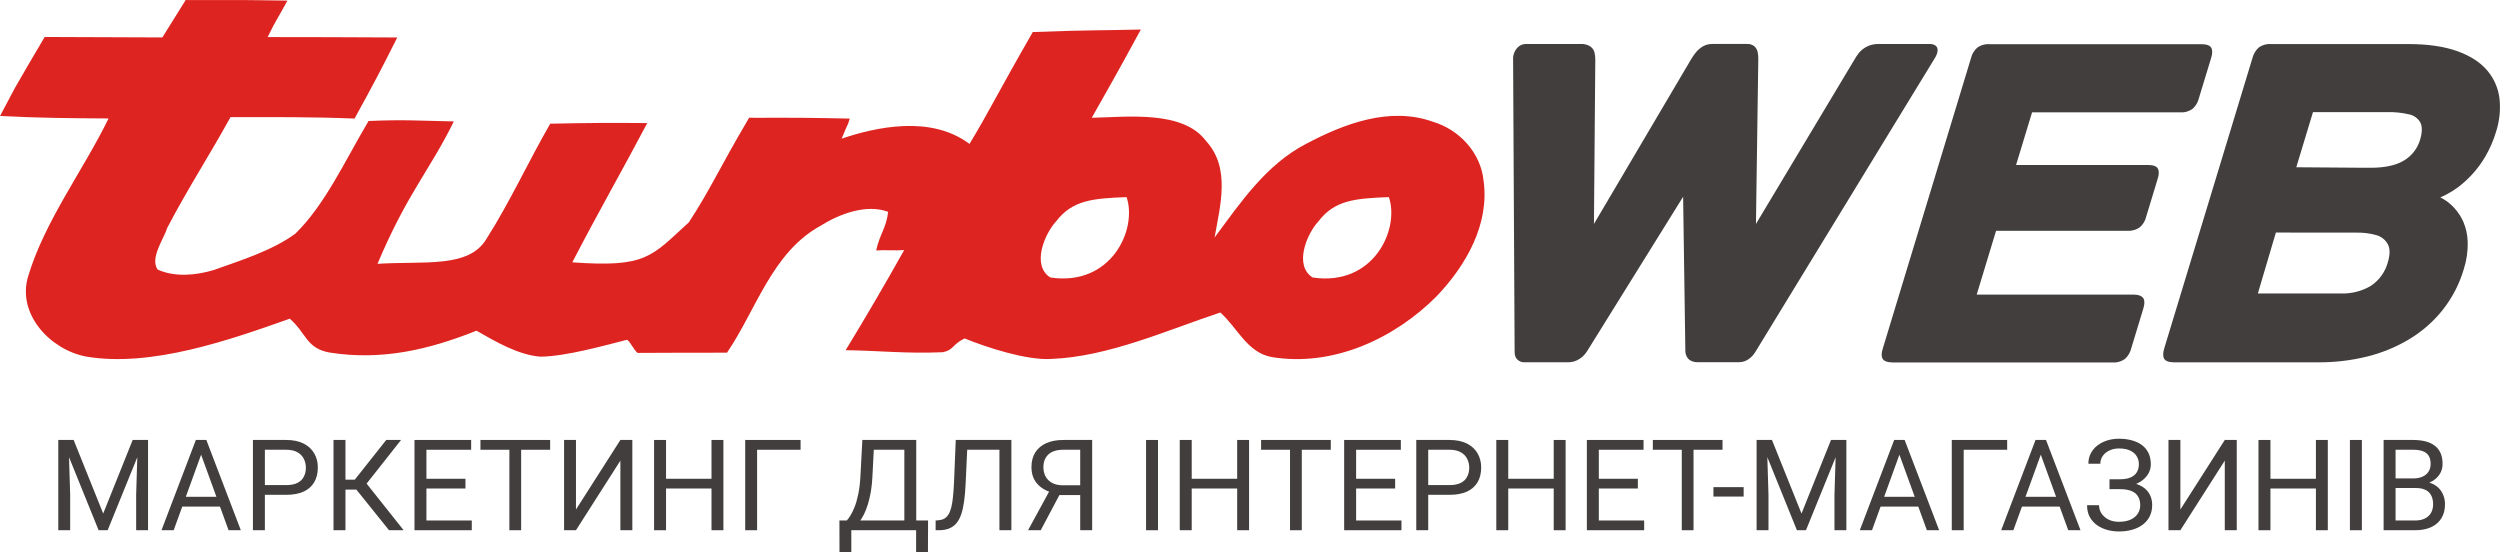 <svg width="1739" height="384" viewBox="0 0 1739 384" fill="none" xmlns="http://www.w3.org/2000/svg">
<g clip-path="url(#clip0_826_353)">
<path fill-rule="evenodd" clip-rule="evenodd" d="M1343.05 30.598H1306.84C1303.92 30.521 1301.02 31.174 1298.42 32.499C1296.38 33.563 1294.58 35.008 1293.11 36.753C1291.96 38.208 1290.93 39.747 1290.01 41.356L1221.44 155.763L1223.07 41.356C1223.1 39.72 1222.97 38.084 1222.68 36.474C1222.4 34.909 1221.65 33.463 1220.52 32.324C1219.77 31.694 1218.9 31.216 1217.96 30.916C1217.02 30.617 1216.03 30.503 1215.05 30.581H1191.16C1188.79 30.54 1186.46 31.143 1184.42 32.324C1182.59 33.431 1180.97 34.834 1179.62 36.474C1178.39 38.021 1177.26 39.652 1176.26 41.356L1108.75 155.763L1109.69 41.356C1109.68 39.809 1109.52 38.266 1109.19 36.753C1108.82 35.073 1107.87 33.571 1106.5 32.499C1104.39 31.066 1101.84 30.395 1099.28 30.598H1061.63C1059.8 30.541 1058.02 31.114 1056.58 32.22C1055.29 33.226 1054.26 34.532 1053.59 36.021C1052.94 37.374 1052.57 38.846 1052.51 40.344L1053.57 244.925C1053.58 245.545 1053.64 246.164 1053.75 246.773C1053.98 248.045 1054.6 249.218 1055.52 250.138C1056.2 250.798 1057.01 251.305 1057.91 251.625C1058.8 251.944 1059.76 252.067 1060.71 251.986H1090.79C1092.81 252 1094.81 251.584 1096.65 250.766C1098.15 250.093 1099.55 249.2 1100.79 248.116C1101.68 247.289 1102.5 246.378 1103.21 245.396C1103.51 245.02 1103.78 244.623 1104.03 244.21L1170.78 136.864L1172.33 244.21C1172.32 244.608 1172.35 245.005 1172.42 245.396C1172.58 246.327 1172.88 247.228 1173.32 248.063C1173.89 249.156 1174.76 250.073 1175.82 250.714C1177.36 251.586 1179.12 252.01 1180.9 251.934H1209.6C1211.85 251.964 1214.05 251.319 1215.92 250.086C1217.36 249.183 1218.62 248.045 1219.67 246.721C1220.54 245.57 1220.94 244.977 1220.98 244.873L1345.95 40.292C1346.8 38.968 1347.4 37.503 1347.72 35.968C1347.95 34.521 1348.16 31.104 1343.05 30.598ZM1483.94 204.947H1374.99L1388.47 160.523H1480.02C1483.15 160.722 1486.25 159.779 1488.72 157.873C1490.79 155.956 1492.24 153.482 1492.88 150.759L1500.84 124.52C1501.85 121.434 1501.94 119.08 1501.04 117.337C1500.14 115.593 1497.78 114.756 1493.96 114.756H1402.37L1413.51 78.143H1516.66C1519.79 78.356 1522.89 77.425 1525.37 75.528C1527.42 73.588 1528.87 71.106 1529.53 68.38L1538.02 40.484C1539.01 37.398 1539.1 35.044 1538.2 33.318C1537.3 31.592 1534.94 30.738 1531.12 30.738H1383.87C1380.75 30.515 1377.65 31.434 1375.17 33.318C1373.1 35.258 1371.66 37.748 1371.01 40.484L1309.69 242.38C1308.7 245.413 1308.59 247.819 1309.51 249.493C1310.43 251.167 1312.77 252.073 1316.59 252.126H1469.59C1472.73 252.329 1475.83 251.393 1478.32 249.493C1480.37 247.567 1481.81 245.096 1482.46 242.38L1490.85 214.78C1491.82 211.764 1491.93 209.341 1491.01 207.667C1490.09 205.993 1487.78 204.947 1483.94 204.895V204.947ZM1697.47 137.3C1698.23 137.021 1699.7 136.306 1701.85 135.225C1704.61 133.79 1707.24 132.146 1709.73 130.308C1717.41 124.517 1723.86 117.288 1728.7 109.038C1731.95 103.491 1734.51 97.579 1736.33 91.429C1738.68 84.059 1739.48 76.291 1738.66 68.606C1737.82 61.473 1734.91 54.733 1730.26 49.201C1725.57 43.535 1718.67 39.002 1709.61 35.689C1700.55 32.377 1689.08 30.651 1675.22 30.651H1579.66C1576.54 30.428 1573.45 31.346 1570.97 33.231C1568.93 35.186 1567.48 37.669 1566.8 40.397L1505.46 242.293C1504.56 245.291 1504.42 247.732 1505.3 249.406C1506.19 251.08 1508.54 252.039 1512.38 252.039H1612.79C1624.24 252.089 1635.66 250.719 1646.77 247.959C1657.14 245.386 1667.06 241.27 1676.18 235.754C1685.01 230.414 1692.8 223.565 1699.18 215.53C1705.79 207.146 1710.73 197.611 1713.75 187.425C1715.75 181.265 1716.69 174.818 1716.52 168.351C1716.42 163.561 1715.41 158.832 1713.55 154.403C1712.04 150.967 1709.99 147.784 1707.48 144.971C1705.64 142.895 1703.54 141.051 1701.24 139.479C1700.07 138.676 1698.84 137.965 1697.55 137.352L1697.47 137.3ZM1630.91 161.813H1638.79C1643.57 161.68 1648.34 162.268 1652.94 163.557C1654.66 164.02 1656.27 164.827 1657.65 165.928C1659.04 167.029 1660.19 168.4 1661.01 169.955C1662.55 172.937 1662.57 177.069 1661.01 182.299C1659.24 189.085 1654.99 194.991 1649.08 198.897C1642.75 202.614 1635.45 204.432 1628.08 204.128H1570.57L1583.1 161.761L1630.91 161.813ZM1597.29 116.343L1608.91 77.986H1660.84C1665.81 77.878 1670.78 78.394 1675.63 79.521C1677.29 79.844 1678.86 80.517 1680.23 81.492C1681.6 82.466 1682.74 83.721 1683.57 85.169C1684.97 87.889 1684.97 91.742 1683.57 96.677C1681.9 102.875 1677.88 108.208 1672.34 111.583C1666.8 114.966 1659.01 116.692 1649.17 116.692H1644.71L1597.29 116.343Z" fill="#423E3E"/>
<path fill-rule="evenodd" clip-rule="evenodd" d="M129.147 0.022C177.458 0.022 175.157 0.022 199.932 0.423C193.101 13.133 192.517 12.819 186.182 25.791C215.451 25.896 245.252 25.791 276.326 26.07C264.399 49.921 259.249 59.458 246.632 82.472C215.734 81.251 191.208 81.478 160.328 81.478C145.304 108.781 130.811 130.819 116.353 158.453C114.035 166.124 104.143 179.375 109.628 187.499C121.697 193.009 136.509 191.44 148.418 187.918C167.159 181.258 189.526 174.284 205.559 162.446C226.211 142.029 239.306 113.087 256.365 84.163C281.139 83.1 290.607 83.954 315.682 84.459C298.906 118.667 283.458 134.096 262.594 183.507C295.084 181.45 326.07 186.715 338.333 166.246C354.862 140.216 367.373 112.721 382.733 86.046C409.49 85.488 423.434 85.383 450.226 85.61C432.654 118.928 415.365 149.056 398.093 182.478C449.554 186.157 452.81 178.73 479.23 154.582C494.59 130.941 499.828 117.969 521.099 81.879C526.62 82.21 539.839 81.356 591.123 82.489C588.734 89.812 591.123 82.489 585.46 96.437C609.12 88.487 647.397 79.822 674.383 100.116C688.098 77.451 693.601 65.403 718.411 22.287C759.962 20.752 765.908 21.241 793.567 20.543C775.534 53.791 770.208 62.736 759.431 81.914C783.604 81.478 822.783 76.439 838.869 98.024C856.211 116.819 848.708 143.093 844.868 165.218C862.989 140.809 880.65 114.535 908.486 100.081C935.03 86.011 966.883 73.929 996.789 84.721C1015.32 90.23 1030.06 106.48 1031.97 125.658C1036.22 155.977 1019.71 184.745 999.285 206.102C969.98 235.585 927.137 255.391 884.667 248.382C867.625 245.331 860.954 228.262 848.867 217.365C812.112 229.57 770.721 248.208 731.436 249.655C714.483 250.875 686.169 241.635 670.986 235.41C662.261 239.56 663.553 243.605 655.484 245.017C630.249 246.081 612.075 243.936 588.238 243.587C602.23 220.631 615.797 197.42 628.939 173.953C623.294 174.406 615.207 173.761 609.474 174.214C611.792 163.091 616.552 158.61 617.791 147.33C602.342 141.628 583.478 149.073 570.878 156.988C537.008 175.522 526.036 215.5 505.704 245.331C482.327 245.331 466.967 245.331 443.537 245.488C440.936 243.587 438.83 238.235 436.228 236.335C419.629 240.571 393.421 247.876 376.15 248.103C360.613 247.04 344.439 237.468 331.45 230.023C298.199 243.308 265.496 250.945 229.237 245.226C212.992 242.28 213.31 232.011 201.595 221.672C159.939 236.422 105.364 255.67 60.026 248.051C35.075 243.378 11.804 218.673 19.484 192.521C30.898 153.99 58.026 118.335 75.51 82.402C48.754 82.245 26.793 82.071 0.036 80.659L10.424 61.079L19.785 44.9L31.075 25.721L112.938 26.035L129.147 0.022ZM734.532 154.112C745.911 139.083 760.351 138.019 783.657 137.113C791.319 159.778 772.774 199.442 730.568 193.009C717.438 184.605 726.516 162.847 734.532 154.112ZM916.98 154.112C928.376 139.083 942.798 138.019 966.122 137.113C973.767 159.778 955.221 199.442 913.034 193.009C899.903 184.605 908.963 162.847 916.98 154.112Z" fill="#DE2420"/>
<path d="M43.169 306.039H51.227L71.781 357.223L92.292 306.039H100.393L74.883 368.822H68.592L43.169 306.039ZM40.541 306.039H47.651L48.814 344.33V368.822H40.541V306.039ZM95.868 306.039H102.978V368.822H94.705V344.33L95.868 306.039Z" fill="#423E3E"/>
<path d="M141.586 311.602L120.817 368.822H112.328L136.243 306.039H141.716L141.586 311.602ZM158.995 368.822L138.182 311.602L138.053 306.039H143.525L167.526 368.822H158.995ZM157.917 345.58V352.393H122.67V345.58H157.917Z" fill="#423E3E"/>
<path d="M199.068 344.2H182.306V337.431H199.068C202.314 337.431 204.943 336.913 206.954 335.878C208.964 334.843 210.429 333.406 211.349 331.566C212.297 329.727 212.771 327.628 212.771 325.271C212.771 323.115 212.297 321.088 211.349 319.191C210.429 317.294 208.964 315.77 206.954 314.62C204.943 313.442 202.314 312.852 199.068 312.852H184.245V368.822H175.929V306.039H199.068C203.808 306.039 207.815 306.859 211.09 308.497C214.365 310.136 216.85 312.407 218.545 315.31C220.24 318.185 221.087 321.476 221.087 325.185C221.087 329.209 220.24 332.644 218.545 335.49C216.85 338.336 214.365 340.507 211.09 342.001C207.815 343.467 203.808 344.2 199.068 344.2Z" fill="#423E3E"/>
<path d="M240.305 306.039V368.822H231.989V306.039H240.305ZM278.956 306.039L251.724 340.578H236.987L235.694 333.679H246.768L268.658 306.039H278.956ZM270.597 368.822L247.027 339.5L251.681 332.213L280.766 368.822H270.597Z" fill="#423E3E"/>
<path d="M328.165 362.052V368.822H294.943V362.052H328.165ZM296.623 306.039V368.822H288.307V306.039H296.623ZM323.77 333.032V339.802H294.943V333.032H323.77ZM327.734 306.039V312.852H294.943V306.039H327.734Z" fill="#423E3E"/>
<path d="M362.507 306.039V368.822H354.32V306.039H362.507ZM382.673 306.039V312.852H334.198V306.039H382.673Z" fill="#423E3E"/>
<path d="M400.642 354.42L431.537 306.039H439.854V368.822H431.537V320.398L400.642 368.822H392.369V306.039H400.642V354.42Z" fill="#423E3E"/>
<path d="M495.956 333.032V339.802H462.002V333.032H495.956ZM463.294 306.039V368.822H454.978V306.039H463.294ZM503.195 306.039V368.822H494.922V306.039H503.195Z" fill="#423E3E"/>
<path d="M556.885 306.039V312.852H526.636V368.822H518.363V306.039H556.885Z" fill="#423E3E"/>
<path d="M638.325 362.052V368.822H590.84V362.052H638.325ZM592.176 362.052V384.259H583.946L583.902 362.052H592.176ZM645.564 362.052L645.478 384.216H637.248V362.052H645.564ZM630.181 306.039V312.852H602.69V306.039H630.181ZM637.334 306.039V368.822H629.06V306.039H637.334ZM599.846 306.039H608.162L606.869 331.308C606.697 335.102 606.338 338.609 605.792 341.829C605.246 345.02 604.571 347.938 603.767 350.582C602.963 353.227 602.043 355.598 601.009 357.697C599.975 359.767 598.869 361.563 597.691 363.087C596.513 364.582 595.278 365.818 593.985 366.795C592.721 367.744 591.443 368.419 590.151 368.822H586.359V362.052H589.03C589.777 361.247 590.624 360.083 591.572 358.559C592.549 357.036 593.511 355.067 594.459 352.652C595.436 350.208 596.284 347.233 597.002 343.726C597.749 340.219 598.251 336.08 598.51 331.308L599.846 306.039Z" fill="#423E3E"/>
<path d="M696.367 306.039V312.852H667.669V306.039H696.367ZM703.52 306.039V368.822H695.203V306.039H703.52ZM664.825 306.039H673.098L671.676 336.784C671.475 341.211 671.13 345.163 670.642 348.642C670.182 352.091 669.522 355.095 668.66 357.654C667.798 360.184 666.678 362.282 665.299 363.949C663.92 365.588 662.225 366.81 660.214 367.615C658.232 368.419 655.848 368.822 653.061 368.822H650.821V362.052L652.544 361.923C654.153 361.808 655.532 361.448 656.681 360.845C657.859 360.212 658.85 359.264 659.654 357.999C660.487 356.734 661.162 355.095 661.679 353.083C662.197 351.071 662.599 348.613 662.886 345.71C663.202 342.778 663.446 339.357 663.618 335.447L664.825 306.039Z" fill="#423E3E"/>
<path d="M753.331 344.373H735.708L731.614 342.691C727.075 341.254 723.585 339.055 721.143 336.094C718.702 333.104 717.481 329.396 717.481 324.969C717.481 320.916 718.371 317.481 720.152 314.663C721.962 311.846 724.519 309.705 727.822 308.239C731.154 306.772 735.09 306.039 739.629 306.039H759.709V368.822H751.392V312.852H739.629C735.033 312.852 731.571 313.945 729.244 316.129C726.946 318.314 725.797 321.261 725.797 324.969C725.797 327.384 726.3 329.54 727.305 331.437C728.339 333.334 729.862 334.829 731.873 335.921C733.883 337.014 736.383 337.56 739.37 337.56H753.374L753.331 344.373ZM739.198 340.061L723.944 368.822H715.111L730.795 340.061H739.198Z" fill="#423E3E"/>
<path d="M805.513 306.039V368.822H797.197V306.039H805.513Z" fill="#423E3E"/>
<path d="M861.616 333.032V339.802H827.661V333.032H861.616ZM828.954 306.039V368.822H820.637V306.039H828.954ZM868.855 306.039V368.822H860.582V306.039H868.855Z" fill="#423E3E"/>
<path d="M905.524 306.039V368.822H897.337V306.039H905.524ZM925.69 306.039V312.852H877.214V306.039H925.69Z" fill="#423E3E"/>
<path d="M974.856 362.052V368.822H941.633V362.052H974.856ZM943.314 306.039V368.822H934.998V306.039H943.314ZM970.46 333.032V339.802H941.633V333.032H970.46ZM974.425 306.039V312.852H941.633V306.039H974.425Z" fill="#423E3E"/>
<path d="M1008.29 344.2H991.531V337.431H1008.29C1011.54 337.431 1014.17 336.913 1016.18 335.878C1018.19 334.843 1019.65 333.406 1020.57 331.566C1021.52 329.727 1022 327.628 1022 325.271C1022 323.115 1021.52 321.088 1020.57 319.191C1019.65 317.294 1018.19 315.77 1016.18 314.62C1014.17 313.442 1011.54 312.852 1008.29 312.852H993.47V368.822H985.154V306.039H1008.29C1013.03 306.039 1017.04 306.859 1020.32 308.497C1023.59 310.136 1026.07 312.407 1027.77 315.31C1029.46 318.185 1030.31 321.476 1030.31 325.185C1030.31 329.209 1029.46 332.644 1027.77 335.49C1026.07 338.336 1023.59 340.507 1020.32 342.001C1017.04 343.467 1013.03 344.2 1008.29 344.2Z" fill="#423E3E"/>
<path d="M1081.8 333.032V339.802H1047.85V333.032H1081.8ZM1049.14 306.039V368.822H1040.83V306.039H1049.14ZM1089.04 306.039V368.822H1080.77V306.039H1089.04Z" fill="#423E3E"/>
<path d="M1143.68 362.052V368.822H1110.46V362.052H1143.68ZM1112.14 306.039V368.822H1103.82V306.039H1112.14ZM1139.29 333.032V339.802H1110.46V333.032H1139.29ZM1143.25 306.039V312.852H1110.46V306.039H1143.25Z" fill="#423E3E"/>
<path d="M1178.02 306.039V368.822H1169.84V306.039H1178.02ZM1198.19 306.039V312.852H1149.71V306.039H1198.19Z" fill="#423E3E"/>
<path d="M1212.88 338.854V345.408H1191.86V338.854H1212.88Z" fill="#423E3E"/>
<path d="M1224.52 306.039H1232.58L1253.13 357.223L1273.64 306.039H1281.74L1256.23 368.822H1249.94L1224.52 306.039ZM1221.89 306.039H1229L1230.16 344.33V368.822H1221.89V306.039ZM1277.22 306.039H1284.33V368.822H1276.05V344.33L1277.22 306.039Z" fill="#423E3E"/>
<path d="M1322.93 311.602L1302.17 368.822H1293.68L1317.59 306.039H1323.06L1322.93 311.602ZM1340.34 368.822L1319.53 311.602L1319.4 306.039H1324.87L1348.87 368.822H1340.34ZM1339.27 345.58V352.393H1304.02V345.58H1339.27Z" fill="#423E3E"/>
<path d="M1396.19 306.039V312.852H1365.94V368.822H1357.66V306.039H1396.19Z" fill="#423E3E"/>
<path d="M1421.27 311.602L1400.5 368.822H1392.01L1415.92 306.039H1421.39L1421.27 311.602ZM1438.67 368.822L1417.86 311.602L1417.73 306.039H1423.2L1447.21 368.822H1438.67ZM1437.6 345.58V352.393H1402.35V345.58H1437.6Z" fill="#423E3E"/>
<path d="M1474.83 338.681H1467.37V333.377H1474.52C1477.68 333.377 1480.24 332.932 1482.19 332.041C1484.15 331.15 1485.57 329.913 1486.46 328.332C1487.35 326.751 1487.8 324.926 1487.8 322.856C1487.8 320.873 1487.31 319.062 1486.33 317.423C1485.35 315.756 1483.85 314.433 1481.81 313.456C1479.77 312.45 1477.14 311.947 1473.92 311.947C1471.51 311.947 1469.32 312.407 1467.37 313.327C1465.42 314.218 1463.87 315.468 1462.72 317.078C1461.57 318.659 1460.99 320.485 1460.99 322.554H1452.68C1452.68 319.881 1453.24 317.481 1454.36 315.353C1455.48 313.197 1457.02 311.372 1458.97 309.877C1460.92 308.353 1463.18 307.189 1465.73 306.384C1468.32 305.579 1471.05 305.177 1473.92 305.177C1477.28 305.177 1480.33 305.565 1483.06 306.341C1485.78 307.089 1488.13 308.21 1490.08 309.705C1492.03 311.199 1493.53 313.054 1494.56 315.267C1495.59 317.481 1496.11 320.053 1496.11 322.986C1496.11 325.141 1495.61 327.168 1494.6 329.065C1493.6 330.963 1492.16 332.63 1490.29 334.067C1488.43 335.505 1486.19 336.64 1483.57 337.474C1480.96 338.279 1478.04 338.681 1474.83 338.681ZM1467.37 335.016H1474.83C1478.36 335.016 1481.5 335.375 1484.26 336.094C1487.02 336.813 1489.35 337.862 1491.24 339.242C1493.14 340.622 1494.58 342.332 1495.55 344.373C1496.56 346.385 1497.06 348.699 1497.06 351.315C1497.06 354.247 1496.49 356.849 1495.34 359.12C1494.22 361.391 1492.62 363.317 1490.55 364.898C1488.49 366.479 1486.03 367.672 1483.19 368.477C1480.37 369.282 1477.28 369.684 1473.92 369.684C1471.22 369.684 1468.55 369.339 1465.91 368.649C1463.29 367.931 1460.92 366.838 1458.8 365.372C1456.67 363.877 1454.96 361.98 1453.67 359.68C1452.4 357.381 1451.77 354.621 1451.77 351.401H1460.09C1460.09 353.5 1460.66 355.426 1461.81 357.18C1462.99 358.933 1464.61 360.342 1466.68 361.405C1468.75 362.44 1471.16 362.958 1473.92 362.958C1477.08 362.958 1479.75 362.469 1481.94 361.492C1484.15 360.485 1485.83 359.12 1486.98 357.395C1488.15 355.642 1488.74 353.672 1488.74 351.488C1488.74 349.562 1488.43 347.894 1487.8 346.486C1487.19 345.048 1486.29 343.87 1485.08 342.95C1483.9 342.03 1482.42 341.355 1480.64 340.923C1478.89 340.463 1476.85 340.233 1474.52 340.233H1467.37V335.016Z" fill="#423E3E"/>
<path d="M1516.67 354.42L1547.56 306.039H1555.88V368.822H1547.56V320.398L1516.67 368.822H1508.39V306.039H1516.67V354.42Z" fill="#423E3E"/>
<path d="M1611.98 333.032V339.802H1578.03V333.032H1611.98ZM1579.32 306.039V368.822H1571V306.039H1579.32ZM1619.22 306.039V368.822H1610.95V306.039H1619.22Z" fill="#423E3E"/>
<path d="M1642.92 306.039V368.822H1634.6V306.039H1642.92Z" fill="#423E3E"/>
<path d="M1680.41 339.457H1664.51L1664.42 332.774H1678.86C1681.24 332.774 1683.32 332.371 1685.1 331.566C1686.88 330.761 1688.26 329.612 1689.24 328.117C1690.25 326.593 1690.75 324.782 1690.75 322.684C1690.75 320.384 1690.3 318.515 1689.41 317.078C1688.55 315.612 1687.21 314.548 1685.41 313.887C1683.62 313.197 1681.35 312.852 1678.6 312.852H1666.36V368.822H1658.04V306.039H1678.6C1681.81 306.039 1684.69 306.37 1687.21 307.031C1689.74 307.664 1691.88 308.67 1693.64 310.05C1695.42 311.401 1696.77 313.125 1697.69 315.224C1698.6 317.322 1699.06 319.838 1699.06 322.77C1699.06 325.357 1698.4 327.7 1697.08 329.798C1695.76 331.868 1693.92 333.564 1691.57 334.887C1689.24 336.209 1686.51 337.057 1683.38 337.431L1680.41 339.457ZM1680.02 368.822H1661.23L1665.93 362.052H1680.02C1682.66 362.052 1684.9 361.592 1686.74 360.672C1688.61 359.752 1690.03 358.459 1691.01 356.791C1691.98 355.095 1692.47 353.098 1692.47 350.798C1692.47 348.469 1692.06 346.457 1691.22 344.761C1690.39 343.065 1689.08 341.757 1687.3 340.837C1685.52 339.917 1683.22 339.457 1680.41 339.457H1668.56L1668.64 332.774H1684.84L1686.61 335.188C1689.63 335.447 1692.18 336.31 1694.28 337.776C1696.38 339.213 1697.97 341.053 1699.06 343.295C1700.18 345.537 1700.75 348.009 1700.75 350.712C1700.75 354.621 1699.88 357.927 1698.16 360.629C1696.46 363.303 1694.07 365.344 1690.96 366.752C1687.86 368.132 1684.21 368.822 1680.02 368.822Z" fill="#423E3E"/>
</g>
<defs>
<clipPath id="clip0_826_353">
<rect width="1739" height="384" fill="white"/>
</clipPath>
</defs>
</svg>
